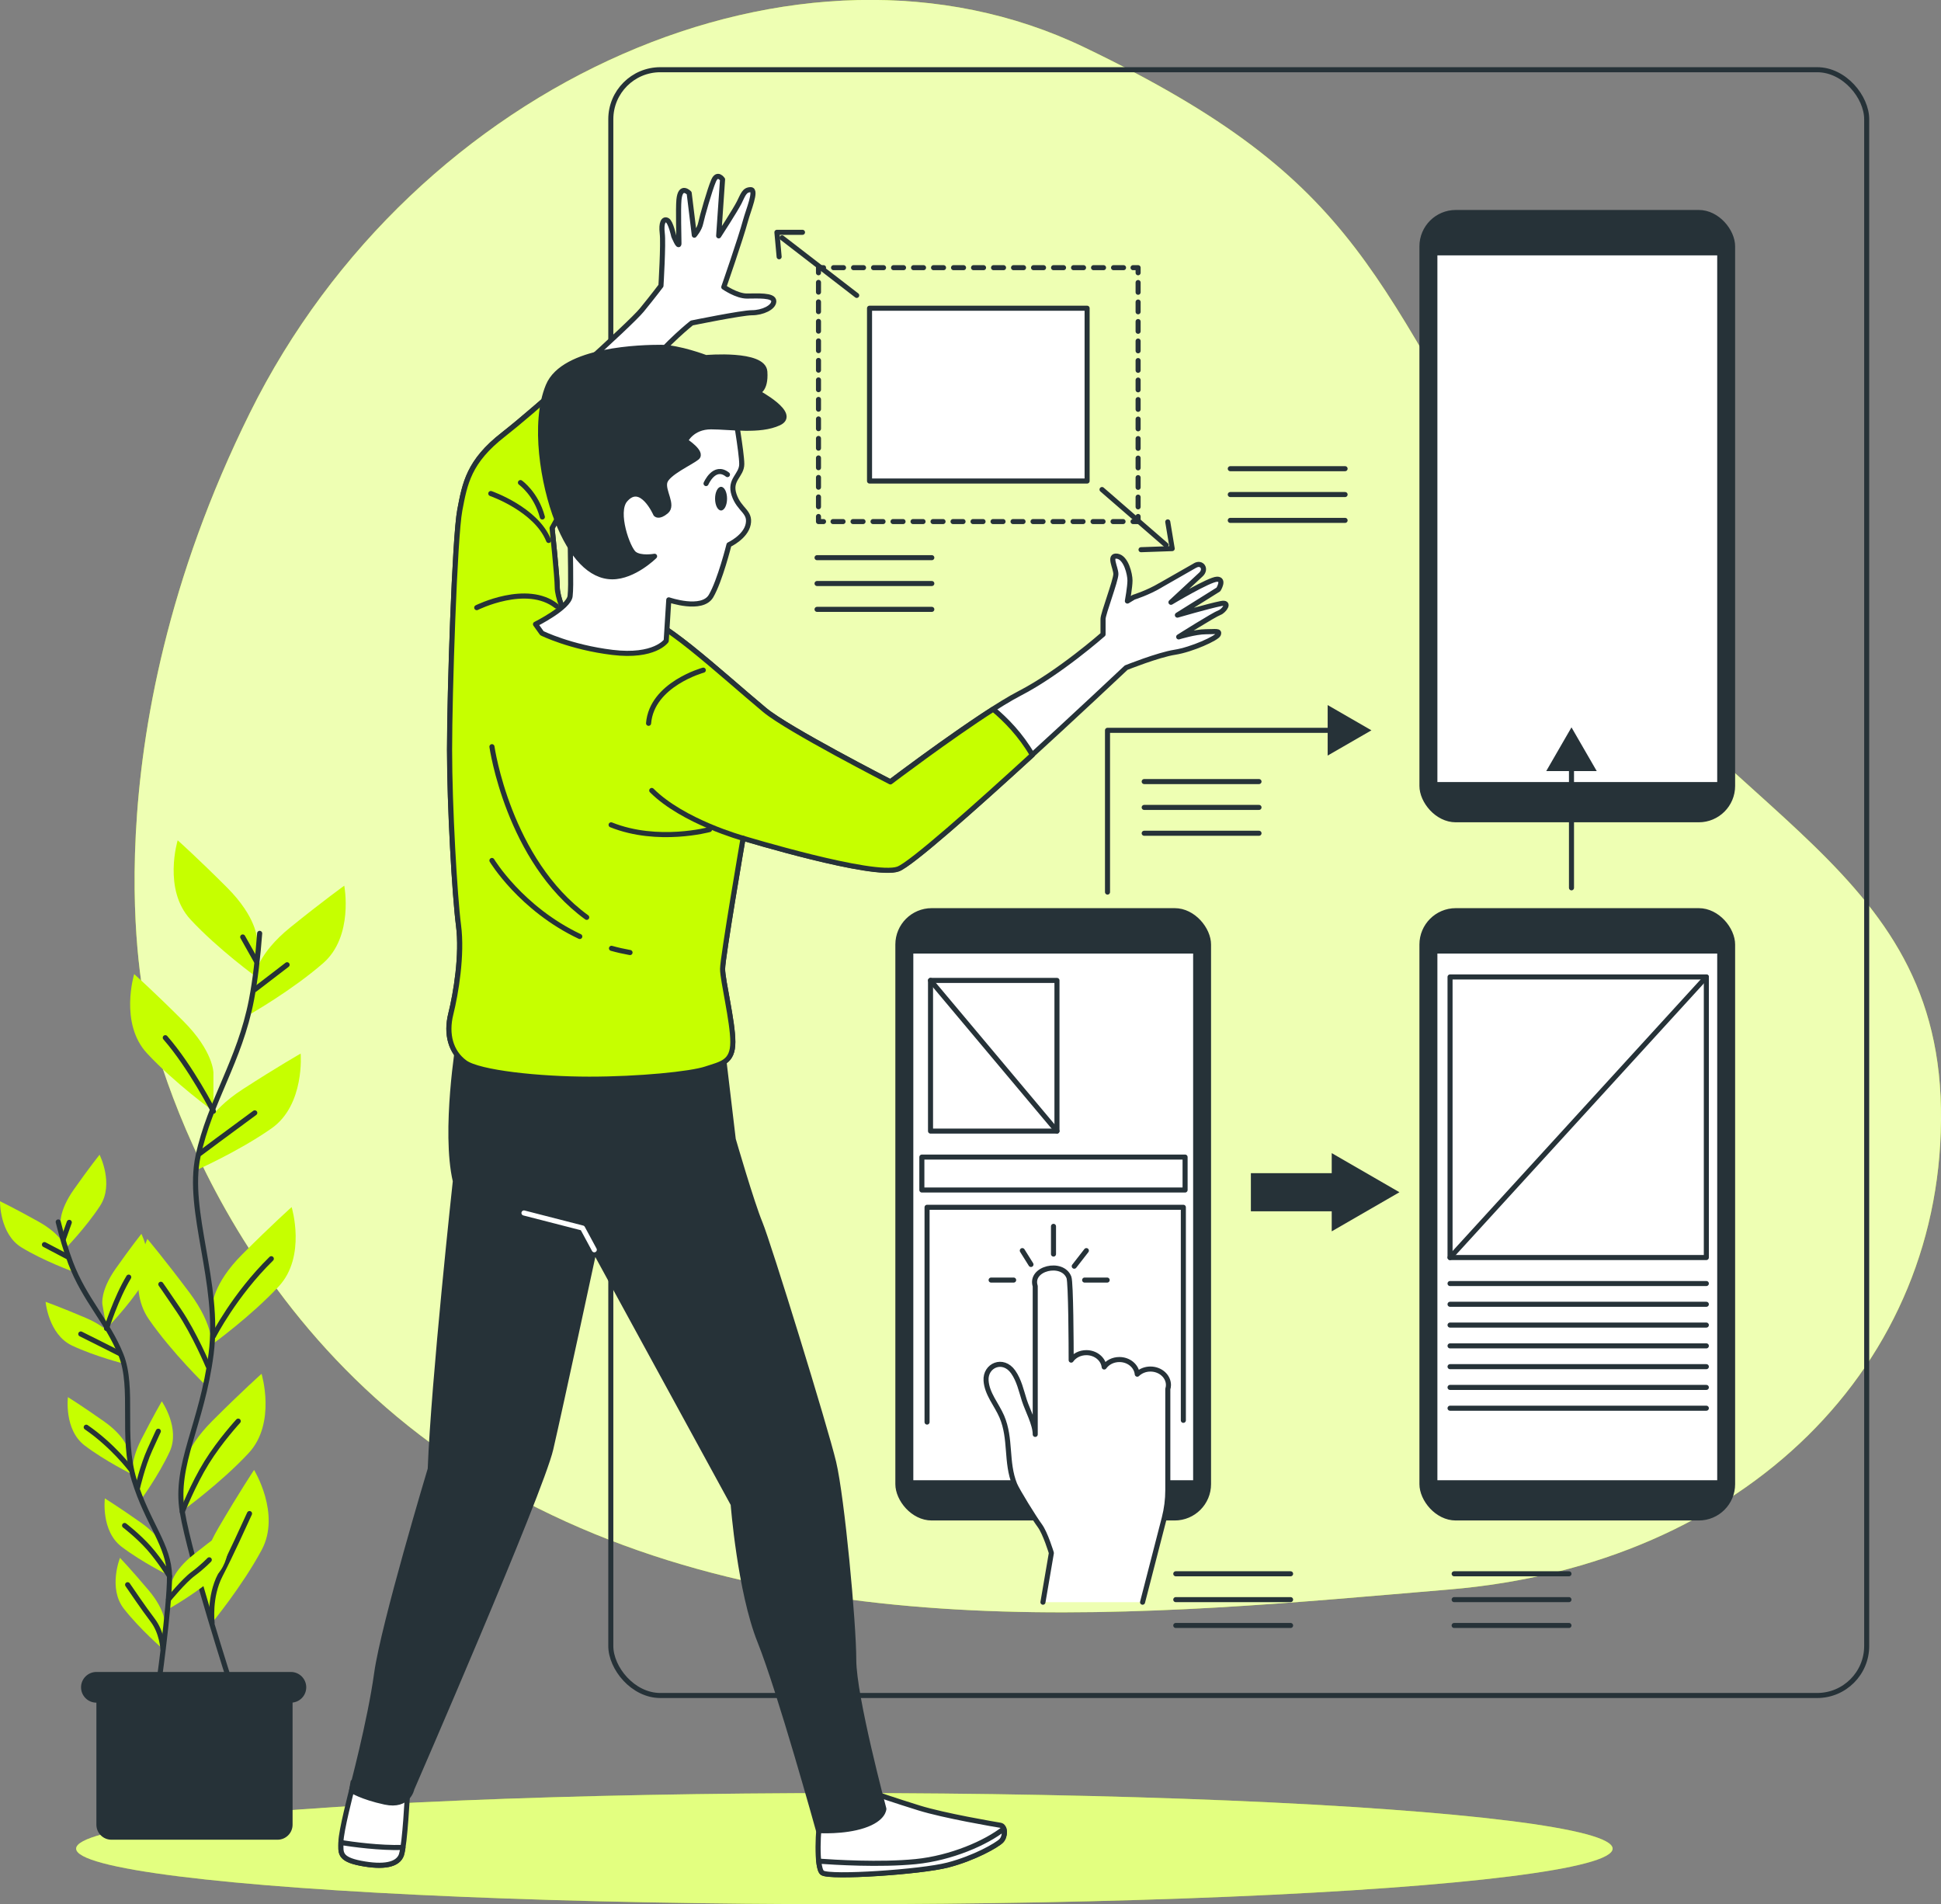 <?xml version="1.0" encoding="UTF-8"?>
<svg id="Layer_2" data-name="Layer 2" xmlns="http://www.w3.org/2000/svg" viewBox="0 0 392.07 384.58">
  <rect x="0" y="0" width="392.07" height="384.58" fill="#808080" stroke="none"/>
  <defs>
    <style>
      .cls-1, .cls-2 {
        fill: #c6ff00;
      }

      .cls-1, .cls-3, .cls-4, .cls-5 {
        stroke-width: 0px;
      }

      .cls-6, .cls-7, .cls-2, .cls-8, .cls-9, .cls-10, .cls-11, .cls-12, .cls-13, .cls-14, .cls-15 {
        stroke-linecap: round;
        stroke-linejoin: round;
      }

      .cls-6, .cls-7, .cls-2, .cls-8, .cls-9, .cls-10, .cls-12, .cls-13, .cls-14, .cls-15 {
        stroke: #263238;
      }

      .cls-6, .cls-2, .cls-11, .cls-12, .cls-15 {
        stroke-width: 1.03px;
      }

      .cls-6, .cls-14, .cls-4 {
        fill: #263238;
      }

      .cls-7 {
        stroke-dasharray: 0 0 1.97 1.97;
      }

      .cls-7, .cls-8, .cls-9, .cls-13 {
        stroke-width: 1.02px;
      }

      .cls-7, .cls-9, .cls-11, .cls-12, .cls-13 {
        fill: none;
      }

      .cls-8, .cls-10, .cls-3, .cls-5, .cls-15 {
        fill: #fff;
      }

      .cls-10, .cls-14 {
        stroke-width: .83px;
      }

      .cls-3 {
        opacity: .5;
      }

      .cls-11 {
        stroke: #fff;
      }

      .cls-13 {
        stroke-dasharray: 0 0 2.02 2.02;
      }

      .cls-5 {
        opacity: .7;
      }
    </style>
  </defs>
  <g id="Background_Simple" data-name="Background Simple">
    <g>
      <path class="cls-1" d="m29.37,203.12s11.67,62.89,70.86,96.97c59.18,34.08,132.75,25.95,192.55,20.93,59.8-5.02,100.15-45.46,99.28-97.15-.87-51.69-48.36-59.66-81.69-113.58-33.33-53.91-34.03-73.2-91.36-100.74-57.32-27.54-135.22,6.61-168.54,73.85-33.32,67.24-21.09,119.71-21.09,119.71Z"/>
      <path class="cls-5" d="m29.37,203.12s11.67,62.89,70.86,96.97c59.18,34.08,132.75,25.95,192.55,20.93,59.8-5.02,100.15-45.46,99.28-97.15-.87-51.69-48.36-59.66-81.69-113.58-33.33-53.91-34.03-73.2-91.36-100.74-57.32-27.54-135.22,6.61-168.54,73.85-33.32,67.24-21.09,119.71-21.09,119.71Z"/>
    </g>
  </g>
  <g id="Floor">
    <g>
      <ellipse class="cls-1" cx="170.56" cy="373.36" rx="155.18" ry="11.22"/>
      <ellipse class="cls-3" cx="170.56" cy="373.36" rx="155.18" ry="11.22"/>
    </g>
  </g>
  <g id="Graphics">
    <g>
      <rect class="cls-9" x="123.38" y="14.08" width="253.68" height="328.35" rx="10" ry="10"/>
      <g>
        <g>
          <polyline class="cls-9" points="229.89 104.31 229.89 105.34 228.87 105.34"/>
          <line class="cls-13" x1="226.85" y1="105.34" x2="167.36" y2="105.34"/>
          <polyline class="cls-9" points="166.35 105.34 165.33 105.34 165.33 104.31"/>
          <line class="cls-7" x1="165.33" y1="102.34" x2="165.33" y2="56.07"/>
          <polyline class="cls-9" points="165.33 55.09 165.33 54.06 166.35 54.06"/>
          <line class="cls-13" x1="168.37" y1="54.06" x2="227.86" y2="54.06"/>
          <polyline class="cls-9" points="228.87 54.06 229.89 54.06 229.89 55.09"/>
          <line class="cls-7" x1="229.89" y1="57.06" x2="229.89" y2="103.33"/>
        </g>
        <rect class="cls-8" x="175.64" y="62.25" width="43.95" height="34.9"/>
        <line class="cls-9" x1="173.05" y1="59.66" x2="157.97" y2="48.03"/>
        <line class="cls-9" x1="222.6" y1="98.87" x2="235.53" y2="110.08"/>
        <polyline class="cls-9" points="157.38 51.86 156.93 46.92 162.1 46.92"/>
        <polyline class="cls-9" points="235.88 105.4 236.78 110.8 230.48 111.02"/>
      </g>
      <g>
        <rect class="cls-4" x="252.67" y="236.94" width="21.34" height="7.7"/>
        <polygon class="cls-4" points="282.68 240.79 269 232.89 269 248.69 282.68 240.79"/>
      </g>
      <g>
        <g>
          <rect class="cls-14" x="181.27" y="183.83" width="62.94" height="122.84" rx="6.93" ry="6.93"/>
          <rect class="cls-10" x="184.07" y="192.17" width="57.35" height="107.2"/>
        </g>
        <g>
          <path class="cls-8" d="m230.79,323.59l4.39-17.02c.47-1.84.71-3.72.71-5.62v-20.41c.08-.26.13-.53.13-.81,0-1.78-1.63-3.23-3.64-3.23-1.05,0-1.99.4-2.66,1.04-.16-1.65-1.7-2.96-3.61-2.96-1.3,0-2.42.6-3.07,1.51-.19-1.63-1.72-2.9-3.6-2.9-1.3,0-2.43.6-3.07,1.51,0-2.7-.05-15.65-.45-16.71-1.32-3.41-7.97-1.86-6.81,1.77v29.94c0-2.1-1.56-4.87-2.21-6.91-.61-1.91-1.04-3.99-2.24-5.7-2.06-2.93-5.69-1.32-5.48,1.75.18,2.69,2.12,4.81,3.17,7.24,1.94,4.51.78,9.21,2.61,13.73.52,1.27,3.94,6.79,5.06,8.3,1.14,1.53,2.35,5.54,2.35,5.54l-1.7,9.94"/>
          <line class="cls-9" x1="212.8" y1="247.68" x2="212.8" y2="253.28"/>
          <line class="cls-9" x1="219.09" y1="258.53" x2="223.64" y2="258.53"/>
          <line class="cls-9" x1="200.2" y1="258.53" x2="204.75" y2="258.53"/>
          <line class="cls-9" x1="206.5" y1="252.58" x2="208.25" y2="255.38"/>
          <line class="cls-9" x1="216.99" y1="255.73" x2="219.44" y2="252.58"/>
        </g>
        <rect class="cls-9" x="186.21" y="233.69" width="53.17" height="6.65"/>
        <rect class="cls-9" x="187.96" y="198.01" width="25.54" height="30.43"/>
        <line class="cls-9" x1="187.96" y1="198.01" x2="213.5" y2="228.44"/>
        <polyline class="cls-9" points="187.26 287.21 187.26 243.83 239.03 243.83 239.03 286.86"/>
      </g>
      <g>
        <g>
          <rect class="cls-14" x="287.13" y="183.83" width="62.94" height="122.84" rx="6.93" ry="6.93"/>
          <rect class="cls-10" x="289.93" y="192.17" width="57.35" height="107.2"/>
        </g>
        <rect class="cls-9" x="292.9" y="197.31" width="51.77" height="56.67"/>
        <line class="cls-9" x1="292.9" y1="259.23" x2="344.67" y2="259.23"/>
        <line class="cls-9" x1="292.9" y1="263.42" x2="344.67" y2="263.42"/>
        <line class="cls-9" x1="292.9" y1="267.62" x2="344.67" y2="267.62"/>
        <line class="cls-9" x1="292.9" y1="271.82" x2="344.67" y2="271.82"/>
        <line class="cls-9" x1="292.9" y1="276.02" x2="344.67" y2="276.02"/>
        <line class="cls-9" x1="292.9" y1="280.21" x2="344.67" y2="280.21"/>
        <line class="cls-9" x1="292.9" y1="284.41" x2="344.67" y2="284.41"/>
        <line class="cls-9" x1="292.9" y1="253.98" x2="344.67" y2="197.31"/>
      </g>
      <g>
        <rect class="cls-14" x="287.13" y="42.82" width="62.94" height="122.84" rx="6.93" ry="6.93"/>
        <rect class="cls-10" x="289.93" y="51.16" width="57.35" height="107.2"/>
      </g>
      <g>
        <polyline class="cls-9" points="223.71 180.17 223.71 147.5 269.68 147.5"/>
        <polygon class="cls-4" points="268.18 152.6 277.02 147.5 268.18 142.4 268.18 152.6"/>
      </g>
      <g>
        <line class="cls-9" x1="317.43" y1="179.31" x2="317.43" y2="154.24"/>
        <polygon class="cls-4" points="322.53 155.73 317.43 146.9 312.33 155.73 322.53 155.73"/>
      </g>
      <g>
        <line class="cls-9" x1="293.73" y1="317.85" x2="316.92" y2="317.85"/>
        <line class="cls-9" x1="293.73" y1="323.07" x2="316.92" y2="323.07"/>
        <line class="cls-9" x1="293.73" y1="328.29" x2="316.92" y2="328.29"/>
      </g>
      <g>
        <line class="cls-9" x1="237.5" y1="317.85" x2="260.69" y2="317.85"/>
        <line class="cls-9" x1="237.5" y1="323.07" x2="260.69" y2="323.07"/>
        <line class="cls-9" x1="237.5" y1="328.29" x2="260.69" y2="328.29"/>
      </g>
      <g>
        <line class="cls-9" x1="231.12" y1="157.85" x2="254.31" y2="157.85"/>
        <line class="cls-9" x1="231.12" y1="163.07" x2="254.31" y2="163.07"/>
        <line class="cls-9" x1="231.12" y1="168.29" x2="254.31" y2="168.29"/>
      </g>
      <g>
        <line class="cls-9" x1="248.51" y1="94.66" x2="271.7" y2="94.66"/>
        <line class="cls-9" x1="248.51" y1="99.88" x2="271.7" y2="99.88"/>
        <line class="cls-9" x1="248.51" y1="105.1" x2="271.7" y2="105.1"/>
      </g>
      <g>
        <line class="cls-9" x1="165.04" y1="112.63" x2="188.22" y2="112.63"/>
        <line class="cls-9" x1="165.04" y1="117.85" x2="188.22" y2="117.85"/>
        <line class="cls-9" x1="165.04" y1="123.07" x2="188.22" y2="123.07"/>
      </g>
    </g>
  </g>
  <g id="Plants">
    <g>
      <g>
        <g>
          <g>
            <path class="cls-1" d="m51.9,189.62s0-4.33-6.06-10.39c-6.06-6.06-9.95-9.52-9.95-9.52,0,0-3.03,9.95,2.6,16.01,5.63,6.06,13.41,11.68,13.41,11.68v-7.79Z"/>
            <path class="cls-1" d="m43.11,216.64s0-4.33-6.06-10.39c-6.06-6.06-9.95-9.52-9.95-9.52,0,0-3.03,9.95,2.6,16.01,5.63,6.06,13.41,11.68,13.41,11.68v-7.79Z"/>
            <path class="cls-1" d="m51.52,196.99s.46-4.3,7.12-9.69c6.66-5.38,10.9-8.42,10.9-8.42,0,0,1.96,10.22-4.27,15.65-6.23,5.43-14.57,10.2-14.57,10.2l.82-7.75Z"/>
            <path class="cls-1" d="m40.9,228.9s.91-4.23,8.1-8.89c7.19-4.65,11.73-7.22,11.73-7.22,0,0,.88,10.37-5.89,15.11-6.77,4.74-15.57,8.61-15.57,8.61l1.63-7.62Z"/>
            <path class="cls-1" d="m42.9,263.7s0-4.33,6.06-10.39c6.06-6.06,9.95-9.52,9.95-9.52,0,0,3.03,9.95-2.6,16.01-5.63,6.06-13.41,11.68-13.41,11.68v-7.79Z"/>
            <path class="cls-1" d="m42.79,272.2s.61-4.28-4.52-11.14c-5.14-6.86-8.5-10.84-8.5-10.84,0,0-4.41,9.42.29,16.22s11.62,13.47,11.62,13.47l1.11-7.71Z"/>
            <path class="cls-1" d="m36.82,297.37s0-4.33,6.06-10.39c6.06-6.06,9.95-9.52,9.95-9.52,0,0,3.03,9.95-2.6,16.01-5.63,6.06-13.41,11.68-13.41,11.68v-7.79Z"/>
            <path class="cls-1" d="m40.87,320.19s-1.1-4.19,3.23-11.58c4.33-7.4,7.22-11.73,7.22-11.73,0,0,5.45,8.86,1.54,16.15-3.91,7.29-10.02,14.7-10.02,14.7l-1.97-7.54Z"/>
          </g>
          <path class="cls-12" d="m52.45,188.51c-.35,4.63-.88,9.41-1.66,13.44-2.39,12.37-8.38,20.36-10.78,31.53-2.39,11.18,4.48,25.57,2.64,39.93-1.84,14.35-7.43,22.34-5.83,31.92,1.6,9.58,9.98,35.52,9.98,35.52"/>
          <line class="cls-12" x1="51.46" y1="199.86" x2="57.99" y2="194.85"/>
          <line class="cls-12" x1="51.76" y1="194.09" x2="49.03" y2="189.24"/>
          <path class="cls-12" d="m40.38,232.96s5.47-4.1,11.08-8.2"/>
          <path class="cls-12" d="m43.11,224.43s-4.55-8.93-9.72-14.85"/>
          <path class="cls-12" d="m43.11,269.86s4.25-8.35,11.69-15.64"/>
          <path class="cls-12" d="m42.05,275.93s-2.73-6.53-5.92-11.24c-3.19-4.71-3.64-5.31-3.64-5.31"/>
          <path class="cls-12" d="m36.82,305.32s2.19-5.55,4.92-9.95c2.73-4.4,6.38-8.35,6.38-8.35"/>
          <path class="cls-12" d="m42.84,327.73s-.64-5.18,1.64-9.59c2.28-4.4,4.86-10.17,5.92-12.45"/>
        </g>
        <g>
          <g>
            <path class="cls-1" d="m12.23,247.43s-.47-2.71,2.67-7.17c3.14-4.46,5.21-7.05,5.21-7.05,0,0,2.98,5.91.11,10.32-2.87,4.41-7.14,8.78-7.14,8.78l-.85-4.88Z"/>
            <path class="cls-1" d="m20.68,263.42s-.47-2.71,2.67-7.17c3.14-4.46,5.21-7.05,5.21-7.05,0,0,2.98,5.91.11,10.32-2.87,4.41-7.14,8.78-7.14,8.78l-.85-4.88Z"/>
            <path class="cls-1" d="m13.27,252.01s-.75-2.65-5.52-5.3C2.99,244.05,0,242.61,0,242.61c0,0-.12,6.62,4.38,9.35,4.5,2.73,10.25,4.81,10.25,4.81l-1.36-4.77Z"/>
            <path class="cls-1" d="m23.39,270.87s-1.03-2.55-6.04-4.69c-5.02-2.14-8.14-3.26-8.14-3.26,0,0,.58,6.6,5.34,8.84s10.7,3.71,10.7,3.71l-1.85-4.6Z"/>
            <path class="cls-1" d="m25.92,292.91s-.47-2.71-4.93-5.85c-4.46-3.14-7.27-4.89-7.27-4.89,0,0-.82,6.57,3.37,9.76,4.19,3.19,9.68,5.87,9.68,5.87l-.85-4.88Z"/>
            <path class="cls-1" d="m26.9,298.22s-.85-2.62,1.63-7.48c2.48-4.86,4.15-7.72,4.15-7.72,0,0,3.79,5.43,1.58,10.2-2.21,4.77-5.82,9.71-5.82,9.71l-1.53-4.71Z"/>
            <path class="cls-1" d="m34.51,320.11s.31-2.74,4.58-6.13c4.27-3.39,6.98-5.3,6.98-5.3,0,0,1.19,6.51-2.8,9.93-4,3.42-9.33,6.41-9.33,6.41l.57-4.92Z"/>
            <path class="cls-1" d="m33.38,313.36s-.47-2.71-4.93-5.85c-4.46-3.14-7.27-4.89-7.27-4.89,0,0-.82,6.57,3.37,9.76,4.19,3.19,9.68,5.87,9.68,5.87l-.85-4.88Z"/>
            <path class="cls-1" d="m33.32,328.11s.23-2.74-3.28-6.91c-3.52-4.17-5.8-6.57-5.8-6.57,0,0-2.46,6.15.79,10.29,3.24,4.14,7.88,8.13,7.88,8.13l.42-4.94Z"/>
          </g>
          <path class="cls-12" d="m11.76,246.79c.72,2.86,1.57,5.81,2.5,8.25,2.84,7.5,7.47,11.85,10.18,18.6s-.03,16.52,2.68,25.32c2.71,8.8,7.08,13.2,7.12,19.38.04,6.18-2.4,23.36-2.4,23.36"/>
          <line class="cls-12" x1="13.62" y1="253.81" x2="8.98" y2="251.37"/>
          <line class="cls-12" x1="12.8" y1="250.22" x2="13.99" y2="246.88"/>
          <path class="cls-12" d="m24.16,273.36s-3.87-1.98-7.84-3.94"/>
          <path class="cls-12" d="m21.52,268.31s1.89-6.09,4.48-10.37"/>
          <path class="cls-12" d="m26.45,296.79s-3.57-4.78-9.03-8.54"/>
          <path class="cls-12" d="m27.78,300.48s1-4.39,2.49-7.69c1.49-3.3,1.71-3.73,1.71-3.73"/>
          <path class="cls-12" d="m34.04,323.03s3.07-3.77,4.99-5.18c1.91-1.41,3.24-2.82,3.24-2.82"/>
          <path class="cls-12" d="m34.25,318.35s-1.98-3.24-4.17-5.71c-2.19-2.46-4.91-4.54-4.91-4.54"/>
          <path class="cls-12" d="m32.91,333.05s-.16-3.32-2.07-5.83c-1.91-2.51-4.15-5.85-5.06-7.16"/>
        </g>
      </g>
      <g>
        <path class="cls-4" d="m19.47,338.71h39.63v29.81c0,1.68-1.36,3.04-3.04,3.04H22.51c-1.68,0-3.04-1.36-3.04-3.04v-29.81h0Z"/>
        <path class="cls-4" d="m58.75,343.88H19.47c-1.71,0-3.1-1.39-3.1-3.1h0c0-1.71,1.39-3.1,3.1-3.1h39.29c1.71,0,3.1,1.39,3.1,3.1h0c0,1.71-1.39,3.1-3.1,3.1Z"/>
      </g>
    </g>
  </g>
  <g id="Character">
    <g>
      <g>
        <path class="cls-15" d="m71.02,361.6s-2.15,8.27-2.15,10.37-.52,3.49,4.02,4.36c4.54.87,7.51.35,8.21-1.75.7-2.09,1.22-12.57,1.22-12.57l-11-2.1-.29,1.68Z"/>
        <path class="cls-15" d="m81.09,374.58c.1-.31.2-.83.3-1.46-4.67.15-10.25-.63-12.52-.99-.02,2-.39,3.34,4.02,4.19,4.54.87,7.51.35,8.21-1.75Z"/>
      </g>
      <g>
        <path class="cls-15" d="m177.11,362.36s3.49,1.22,8.55,2.79c5.06,1.57,15.36,3.32,16.41,3.49,1.05.17,1.05,2.27.17,3.14-.87.87-5.41,3.49-10.82,4.89-5.41,1.4-23.74,2.62-25.31,1.57-1.32-.88-.87-9.43-.35-11.35.52-1.92,11.35-4.54,11.35-4.54Z"/>
        <path class="cls-15" d="m202.25,371.79c.58-.58.77-1.71.52-2.45-3.54,2.82-10.6,5.92-17.8,6.64-7.22.72-16.57.13-19.59-.09.13,1.2.36,2.11.74,2.36,1.57,1.05,19.9-.17,25.31-1.57s9.95-4.02,10.82-4.89Z"/>
      </g>
      <path class="cls-6" d="m92.66,210.16s-3.04,18.25-.68,28.39c0,0-4.39,40.23-5.07,58.14,0,0-9.46,31.44-10.82,41.24-1.35,9.8-5.07,23.66-5.07,23.66,0,0,2.03,1.35,6.76,2.37,4.73,1.01,5.41-2.7,5.41-2.7,0,0,26.03-59.83,28.06-68.62,2.03-8.79,8.79-40.23,8.79-40.23l28.06,51.38s1.35,17.58,5.41,27.72c4.06,10.14,11.83,38.2,11.83,38.2,0,0,5.07.34,9.13-1.01,4.06-1.35,4.06-3.38,4.06-3.38,0,0-6.08-22.65-6.08-30.08s-2.37-32.79-4.06-39.89c-1.69-7.1-13.18-44.28-14.87-48.34-1.69-4.06-5.41-16.9-5.41-16.9l-2.37-19.94s-29.07,8.11-53.07,0Z"/>
      <path class="cls-15" d="m114.11,124s-1.55-3.37-1.55-5.44-1.04-11.91-1.04-11.91c0,0,15.01-27.18,19.15-32.36,4.14-5.18,9.06-9.06,9.06-9.06,0,0,10.1-2.07,12.17-2.07s4.4-1.04,4.4-2.33-3.37-1.04-5.44-1.04-4.66-1.81-4.66-1.81c0,0,3.37-9.65,4.4-13.46.54-2.01,2.33-6.21,1.04-6.21s-1.55,1.04-2.33,2.59c-.78,1.55-4.14,6.73-4.14,6.73l.78-11.39s-1.04-1.55-1.81.26c-.78,1.81-2.33,7.25-2.59,8.54-.26,1.29-1.3,2.46-1.3,2.46l-1.04-8.5s-1.76-1.87-2.07,1.37c-.17,1.8,0,7.77,0,8.8s-1.04-1.47-1.04-1.47c0,0-.61-2.81-1.29-3.19-.78-.44-1.29.52-1.04,2.59.26,2.07-.26,10.61-.26,10.61,0,0-1.55,2.07-3.88,4.92-2.33,2.85-20.97,19.67-27.96,25.11-6.99,5.44-7.77,9.84-8.8,15.27-1.04,5.44-2.07,37.02-2.07,48.4s1.04,29.51,1.81,35.46c.78,5.95-.52,13.72-1.55,17.86-1.04,4.14,0,7.77,2.85,9.84,2.85,2.07,15.01,3.36,25.11,3.36s20.45-1.04,23.56-2.07c3.11-1.04,5.44-1.29,5.44-5.44s-2.07-12.42-2.07-14.75,4.14-26.4,4.14-26.4c0,0,26.4,8.02,31.32,6.21,4.92-1.81,46.07-40.64,46.07-40.64,0,0,6.47-2.59,9.84-3.11,3.36-.52,8.54-2.85,8.8-3.62.26-.78-.52-.52-2.59-.52s-5.44,1.04-5.44,1.04c0,0,7.07-4.47,8.28-4.92.84-.31,2.3-2.22.26-1.81-2.55.51-8.8,2.33-8.8,2.33l8.28-5.18s1.29-2.07-.26-2.07-9.32,4.66-9.32,4.66l6.05-5.61c1.17-1.09.19-2.61-1.19-1.81-.03.01-6.94,3.97-6.97,3.98-2.59,1.55-5.4,2.41-5.4,2.41l-1.29.78s.52-2.85.52-4.14-.78-4.66-2.59-4.92c-1.81-.26-.26,2.33-.26,3.62s-2.59,8.02-2.59,9.06v3.11s-8.8,7.77-16.83,11.91c-8.02,4.14-26.14,17.86-26.14,17.86,0,0-20.71-10.61-25.37-14.5-4.66-3.88-9.84-8.54-15.01-12.68-5.18-4.14-8.54-5.95-8.54-5.95l-16.83-.78Z"/>
      <g>
        <path class="cls-2" d="m200.61,143.24c-8.79,5.62-20.75,14.68-20.75,14.68,0,0-20.71-10.61-25.37-14.5-4.66-3.88-9.84-8.54-15.01-12.68-5.18-4.14-8.54-5.95-8.54-5.95l-16.83-.78s-1.55-3.36-1.55-5.44-1.04-11.91-1.04-11.91c0,0,7.75-14.03,13.65-23.85-.16-.16-.31-.32-.47-.48-2.89-2.89-6.9-4.45-10.41-5.3-4.88,4.33-9.73,8.5-12.61,10.74-6.99,5.44-7.77,9.84-8.8,15.27-1.04,5.44-2.07,37.02-2.07,48.4s1.04,29.51,1.81,35.46c.78,5.95-.52,13.72-1.55,17.86-1.04,4.14,0,7.77,2.85,9.84,2.85,2.07,15.01,3.36,25.11,3.36s20.45-1.04,23.56-2.07c3.11-1.04,5.44-1.29,5.44-5.44s-2.07-12.42-2.07-14.75,4.14-26.4,4.14-26.4c0,0,26.4,8.02,31.32,6.21,2.63-.97,15.6-12.5,27.11-23.04-2.35-4.05-5.35-7.11-7.91-9.24Z"/>
        <path class="cls-12" d="m142.06,135.35s-10.41,2.84-11.05,10.73"/>
        <path class="cls-12" d="m150.09,169.3s-12.13-3.34-18.44-9.65"/>
        <path class="cls-12" d="m143.32,167.54s-10.41,2.84-19.88-.95"/>
        <path class="cls-12" d="m99.37,150.81s3.28,22.97,19.14,34.46"/>
        <path class="cls-12" d="m123.52,191.53c1.2.34,2.45.62,3.74.85"/>
        <path class="cls-12" d="m99.37,173.79s5.87,9.74,17.74,15.35"/>
        <path class="cls-12" d="m96.3,122.72s10.1-5.05,16.1-.32"/>
        <path class="cls-12" d="m99.14,99.68s9.15,3.16,11.68,9.47"/>
        <path class="cls-12" d="m105.13,97.47s3.16,2.21,4.42,6.94"/>
      </g>
      <g>
        <path class="cls-15" d="m148.28,82.59s1.55,8.8,1.55,11.13-2.59,3.11-1.55,6.21,3.37,3.36,2.85,5.95c-.52,2.59-3.88,4.14-3.88,4.14,0,0-1.81,7.25-3.62,10.35-1.81,3.11-8.54.78-8.54.78l-.52,8.28s-2.33,3.37-10.87,2.33c-8.54-1.04-14.24-3.88-14.24-3.88l-1.29-1.81s6.73-3.36,6.99-5.69c.26-2.33,0-7.77,0-15.53s-2.33-22.78,10.35-26.66c12.68-3.88,22.78,4.4,22.78,4.4Z"/>
        <path class="cls-6" d="m132.46,103.83s-2.92-6.7-6.19-2.87c-2.12,2.49.52,9.84,1.81,10.87,1.29,1.04,4.14.52,4.14.52,0,0-4.14,4.14-8.54,4.14s-8.28-4.14-11.13-11.39c-2.85-7.25-4.92-19.67-1.81-27.18,3.11-7.51,19.15-7.77,22.78-7.77s9.06,2.07,9.06,2.07c0,0,11.65-1.04,11.91,2.85.26,3.88-1.55,4.14-1.55,4.14,0,0,8.28,4.4,4.4,6.21-3.88,1.81-9.84.78-13.72.78s-5.18,2.85-5.18,2.85c0,0,3.62,2.33,2.33,3.37-1.29,1.04-5.95,3.11-6.47,4.92-.52,1.81,1.81,4.66.26,5.95-1.55,1.29-2.09.54-2.09.54Z"/>
        <path class="cls-4" d="m146.86,100.71c0,1.32-.54,2.39-1.21,2.39s-1.21-1.07-1.21-2.39.54-2.39,1.21-2.39,1.21,1.07,1.21,2.39Z"/>
        <path class="cls-12" d="m142.62,97.66s1.67-3.91,4.32-1.81"/>
      </g>
      <polyline class="cls-11" points="120.04 252.41 117.67 248.02 105.84 244.98"/>
    </g>
  </g>
</svg>